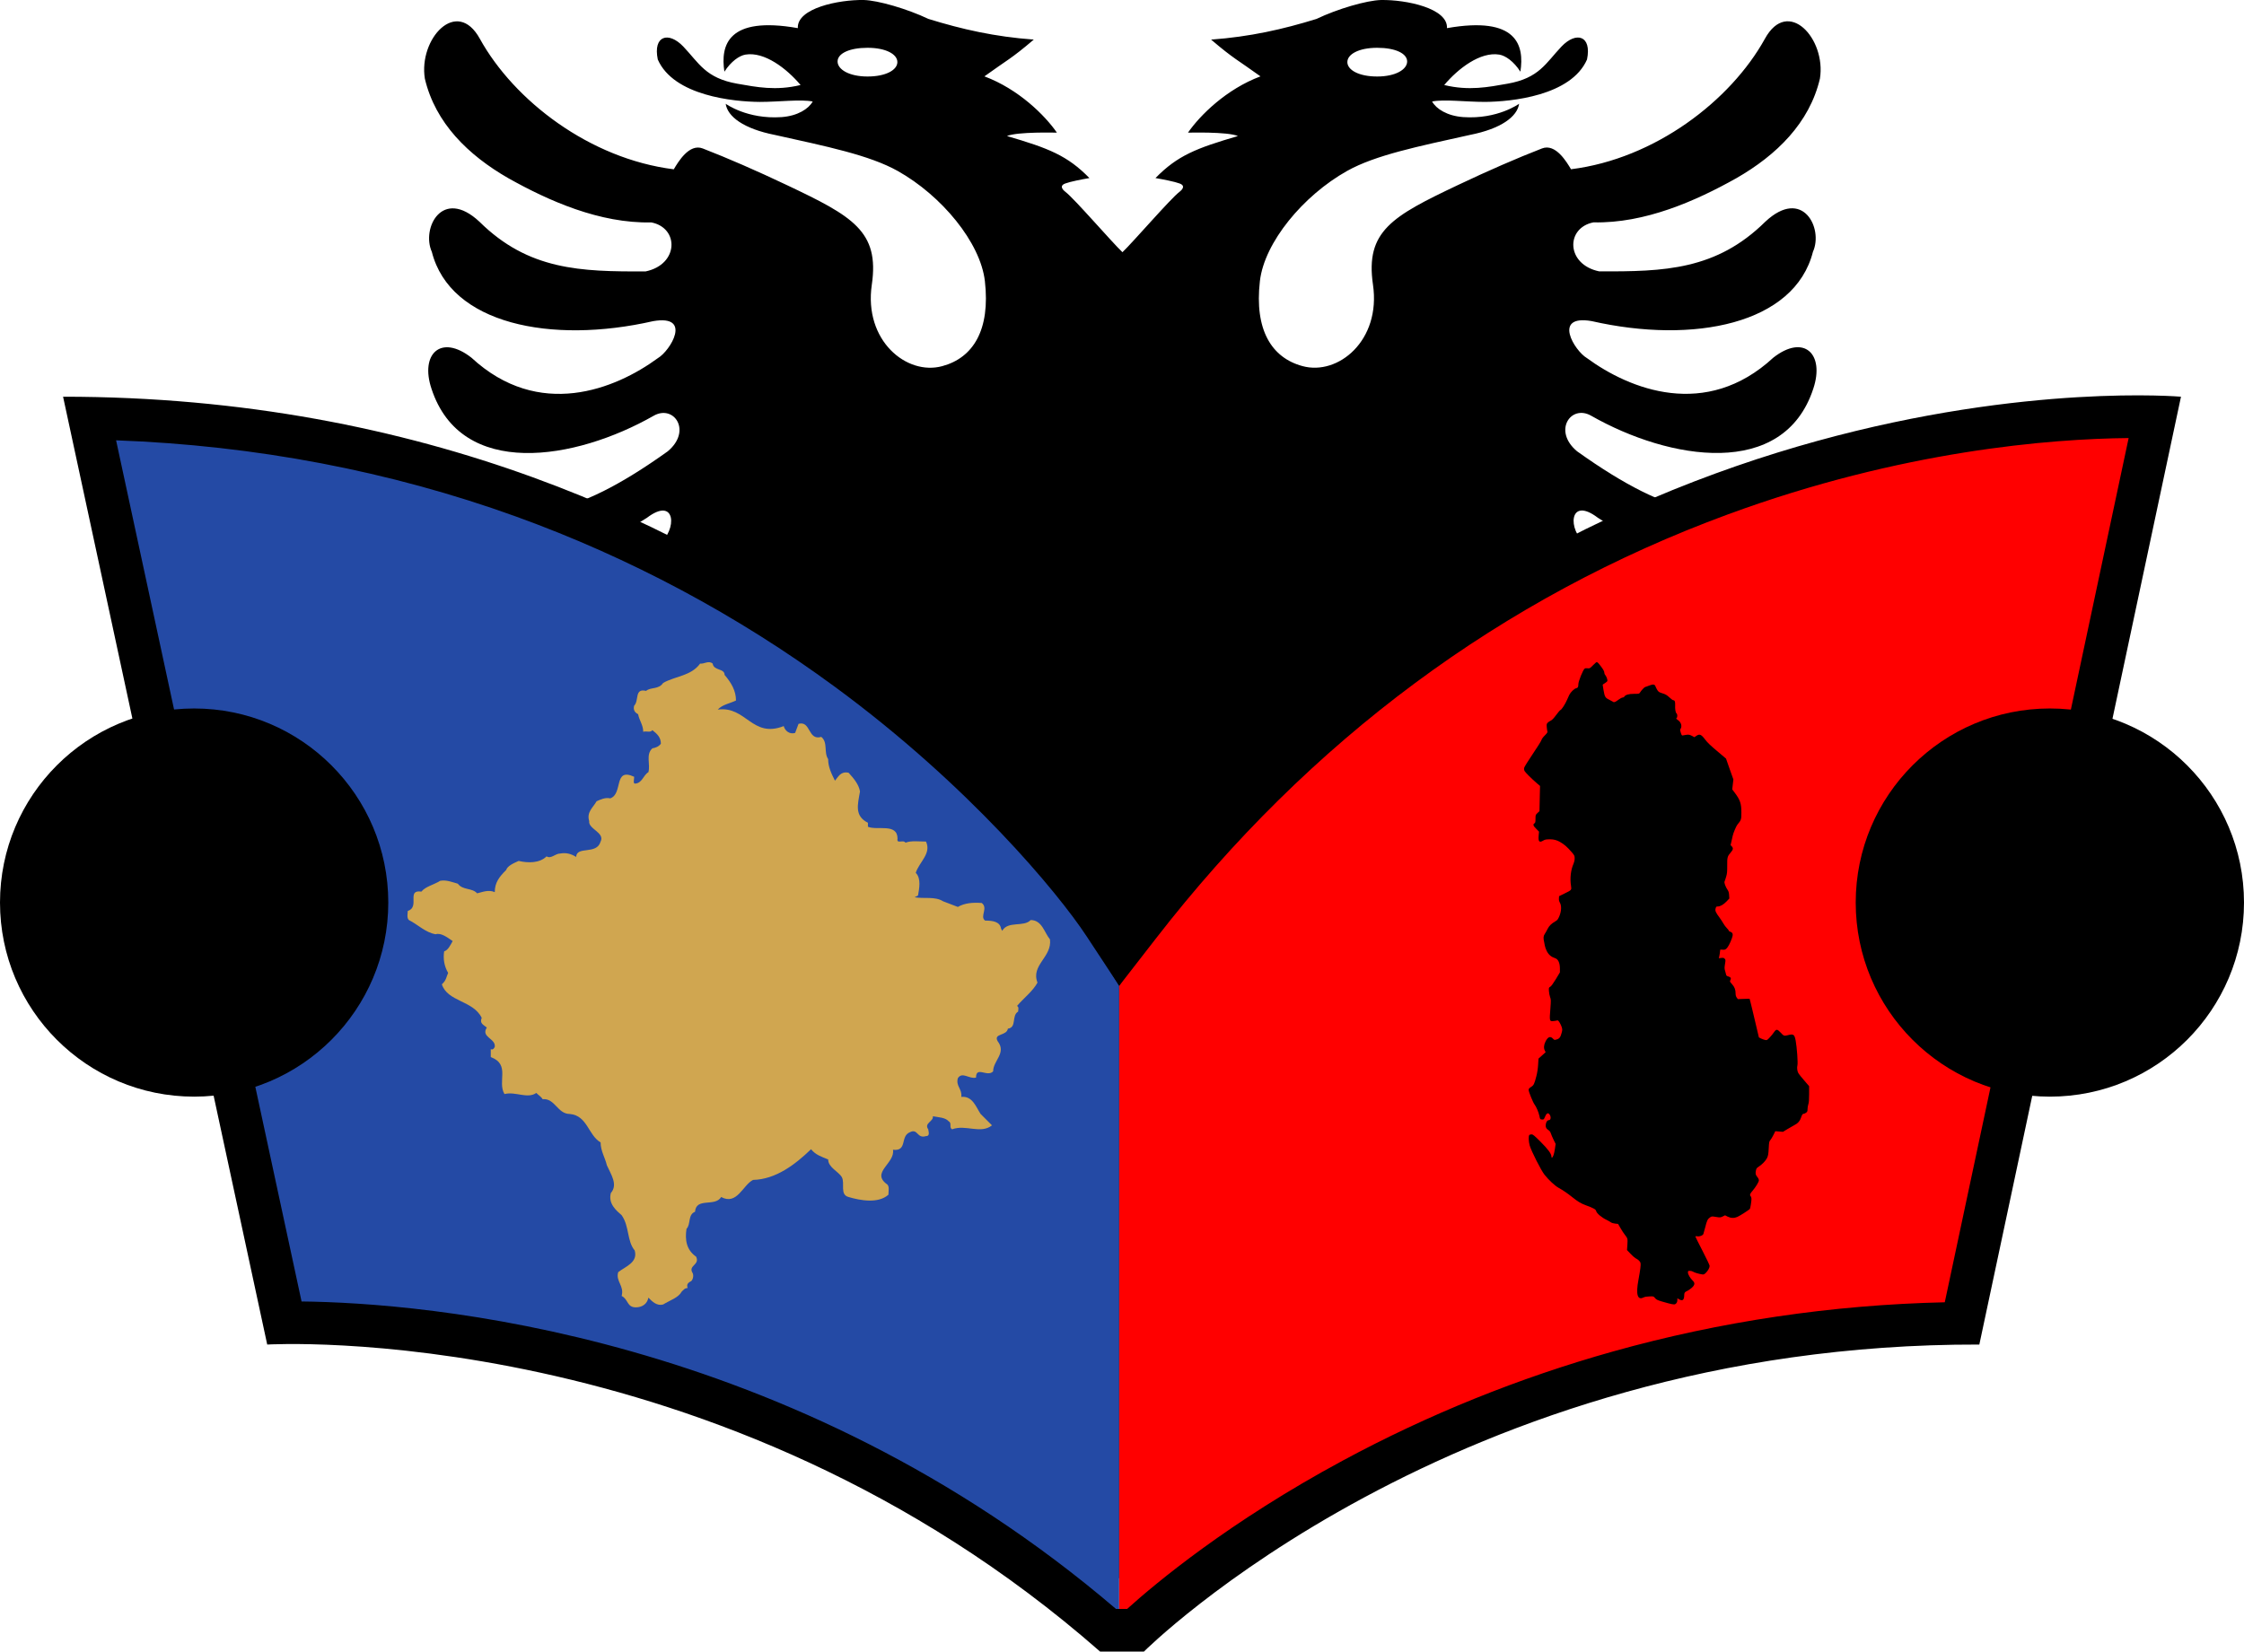 <?xml version="1.0" encoding="UTF-8"?>
<svg id="Layer_1" data-name="Layer 1" xmlns="http://www.w3.org/2000/svg" viewBox="0 0 1079 794.36">
  <defs>
    <style>
      .cls-1 {
        fill: red;
      }

      .cls-2 {
        fill: #d0a650;
      }

      .cls-3 {
        fill: #244aa5;
      }

      .cls-4 {
        fill-rule: evenodd;
      }
    </style>
  </defs>
  <path class="cls-4" d="m585.89,692.41c-10.72-9.3-23.72-28.12-23.54-46.27.96-13.53,10.24-21.39,16.24-4.87,8.48,18.23,26.66,48.38,51.71,30.7,10.95-8.03,10.78-19.86-4.23-18.51-18.53-1.27-29.92-11.47-38.21-37.72-1.51-14.44,4.5-14.08,12.88-4.79,10.78,12.36,32.22,31.05,55.87,21.03,13.15-5.51,16.86-16.88-3-19.68-18.8.27-34.15-11.92-49.43-30.51-8.38-10.29,3.98-20.67,11.4-11.92,6.62,5.68,15.88,16.16,23.83,17.6,9.18,1.8,20.57.91,33.18-5.77,13.6-11.38,9.18-19.59-7.32-21.48-12.79.63-19.76,5.5-36.27-5.51-29.66-20.05-53.25-46.84-56.93-79.07-2.42-21.19,8.98-27.61,18.45-25.17,25.77,6.63,42.63,54.79,60.46,81.24,5.84,7.62,11.2,7.75,14.99,5.4,7.15-6.13,12.86-11.17,20.02-18.03,0,0,52.46,9.43,81.02,18.74l-31.81,11.3c-12.04-6.65-26.58.52-26.58,12.06-11.4,7.88-10.48,17.12-5.56,26.04,1.5-6.21,2.78-14.27,11.78-15.35,12.85,5.31,27.82-2.27,27.82-12.3l37.52-14.75,37.91,21.46c0,14.51,13.74,19.1,28.05,15.19,6.74,4.18,11.07,11.44,13.35,19.21,4.22-11.2,3.34-19.1-3.27-24.6,3.79-14.48-16.49-28.4-32.2-19.13l-27.27-15.66,46.68-1.31c5.42,9.59,25,10.12,30.71,0,4.88-1.34,9.01-2.19,18.53,4.89-3-11.45-8.84-16.34-17.59-16.34-6.65-11.79-30.73-11.73-34.21,1.54l-48.61,1.35,28.84-20.54c10.77,6.36,25.87-.71,28.9-12.26,4.29-5.1,9.59-7.5,20.01-4.04-5.37-9.51-12.94-12.35-26.6-5.89-12.47-9.45-28.9,2.01-26.4,11.52l-38.38,26.11c-27.86-8.31-78.3-21.25-78.3-21.25,6.01-6.32,12.1-12.19,18.1-18.6,2.17-3.75-1.14-8.12-5.74-9.03-45.01-9.29-70.78-27.43-86.4-73.55-6.53-19.32,7.59-25.09,12.44-13.27,6.71,16.43,14.12,34.39,34.33,48.3,6.97,4.87,27.72.89,15.45-10.75-12.71-10.47-18.18-14.97-24.44-40.43,0-12.9,13.15-18.68,20.48-6.32,7.85,25.36,8.65,36.28,22.85,52.62,10.76,12.37,24.8,20.67,31.77,20.49,12.54-.17,25.16-13.72,8.39-23.56-24.63-9.84-33.63-23.28-37.25-36.11-3.96-22.38.37-33.21,13.86-22.2,19.14,21.75,55.69,62.27,74.83,81.14,21.45,16.43,46.07,16.96,65.66.27,11.21-12.91,7.24-26.8-10.32-23.83-39.62,3.34-69.63-16.33-102.55-69.5-6.45-12-8.21-29.24,6.01-16.42,16.41,22.2,40.33,41.07,62.58,49.19,22.33,8.02,40.76,3.59,47.91-3.43,8.62-8.62,6.35-30.32-8.56-25.09-12.27,4.33-29.57,5.41-47.56-1.54-18.01-7.04-36.72-22.2-56.58-47.92-6.8-14.53-4.59-26.8,9.18-19.32,32.57,27.63,74.58,50,96.02,36.56,15.8-9.84,16.07-35.11-3.96-33.48-40.34,5.5-55.6-3.43-94.35-37.63-8.82-6.59-8.21-23.3,5.82-12.64,32.57,21.03,77.05,29.24,94.53,18.23,15.71-9.84,13.41-39.9-13.06-29.25-21.19,12.91-44.57,12.55-91.44-20.93-11.82-9.84-3-22.66,6.7-17.15,37.69,21.48,92.59,30.68,106.88-13,5.56-16.69-4.5-26.44-19.24-14.89-32.39,29.96-69.11,15.25-89.66.17-5.89-3.47-16.69-21.03,2.28-17.77,49.08,11.19,97.62,1.44,106.44-33.31,5.12-11.28-4.95-31.23-22.86-14.53-23.56,23.28-48.54,24.09-79.95,23.92-15.98-3.34-16.15-20.94-2.74-23.56,24.8.53,49.25-10.3,68.84-21.31,19.15-11.01,35.04-26.44,40.07-47.83,3.09-19.13-15.36-39.44-26.48-19.13-16.42,29.69-52.78,57.67-93.21,62.72-2.1-3.52-7.41-12.55-13.94-10.01-11.87,4.6-26.01,10.76-40.58,17.68-31.39,14.91-44.47,22.09-40.7,47.84,3.94,26.87-16.78,43.86-33.89,39.17-14.92-4.02-23.16-17.5-20.48-40.88,2.14-18.63,20.85-41.17,41.93-52.99,13.65-7.64,34.25-11.81,59.05-17.32,15.09-2.97,22.78-8.84,23.66-14.99,0,0-10.32,7.55-26.83,6.42-7.81-.56-13.04-3.99-15.01-7.5,5.74-1.17,16.15.19,25.5.19,12.44-.1,41.33-2.89,48.99-20.4,2.38-11.55-5.21-13.63-12.27-6.23-7.59,8-10.72,15.19-25.94,17.87-9.27,1.63-18.53,3.52-30.45.64,6.71-7.97,17.38-16.13,26.48-14.63,2.99.5,6.97,3.26,10.15,8.22,1.95-12.64-1.51-26.9-35.31-20.95.54-9.56-19.59-13.72-31.68-13.53-6.88.17-20.92,4.24-31.06,9.1-16.07,4.97-31.95,8.58-50.67,9.94,10.86,9.29,12.89,9.84,23.74,17.68-16.41,6.13-29.12,18.77-34.86,27.08,0,0,19.15-.54,24.01,1.63-20.04,5.86-29.05,9.38-39.64,20.21,3.71.63,9.27,1.72,11.65,2.62,2.48.9,1.84,2.52-.17,4.06-4.32,3.3-22.16,24.02-27.36,28.98-5.21-4.96-23.05-25.68-27.36-28.98-2.01-1.53-2.65-3.16-.17-4.06,2.38-.91,7.94-1.99,11.65-2.62-10.59-10.83-19.59-14.35-39.64-20.21,4.85-2.16,24.01-1.63,24.01-1.63-5.74-8.31-18.45-20.95-34.86-27.08,10.85-7.85,12.88-8.4,23.74-17.69-18.72-1.35-34.6-4.96-50.67-9.94C436.23,4.25,422.2.18,415.31,0c-12.09-.19-32.22,3.97-31.68,13.53-33.8-5.96-37.25,8.31-35.31,20.95,3.19-4.96,7.16-7.72,10.15-8.22,9.1-1.5,19.76,6.65,26.48,14.63-11.92,2.89-21.19.99-30.45-.63-15.23-2.69-18.35-9.88-25.94-17.87-7.06-7.4-14.65-5.32-12.27,6.23,7.66,17.51,36.55,20.3,48.99,20.4,9.35,0,19.76-1.36,25.5-.19-1.97,3.51-7.2,6.94-15.01,7.5-16.52,1.13-26.83-6.42-26.83-6.42.88,6.14,8.56,12.01,23.66,14.99,24.8,5.51,45.4,9.69,59.05,17.33,21.08,11.82,39.78,34.35,41.92,52.99,2.67,23.38-5.56,36.86-20.48,40.88-17.11,4.69-37.83-12.29-33.89-39.17,3.77-25.75-9.31-32.94-40.7-47.84-14.56-6.92-28.71-13.08-40.58-17.68-6.53-2.54-11.83,6.49-13.94,10.02-40.43-5.05-76.79-33.04-93.21-62.72-11.12-20.31-29.57,0-26.48,19.13,5.04,21.39,20.92,36.83,40.07,47.83,19.59,11.01,44.04,21.84,68.84,21.31,13.41,2.61,13.24,20.21-2.74,23.56-31.42.17-56.4-.63-79.95-23.92-17.91-16.7-27.98,3.25-22.86,14.53,8.83,34.75,57.37,44.5,106.44,33.31,18.97-3.26,8.17,14.3,2.28,17.77-20.55,15.07-57.27,29.79-89.66-.17-14.74-11.55-24.8-1.8-19.24,14.89,14.29,43.68,69.19,34.48,106.88,13,9.71-5.51,18.52,7.31,6.7,17.15-46.86,33.48-70.25,33.84-91.44,20.93-26.48-10.65-28.78,19.41-13.06,29.25,17.48,11.01,61.95,2.8,94.52-18.23,14.04-10.66,14.64,6.04,5.82,12.64-38.75,34.2-54.01,43.13-94.35,37.63-20.03-1.63-19.77,23.64-3.96,33.48,21.44,13.44,63.45-8.93,96.02-36.56,13.77-7.49,15.98,4.79,9.18,19.32-19.86,25.72-38.57,40.88-56.58,47.92-18,6.95-35.29,5.87-47.56,1.54-14.91-5.24-17.18,16.47-8.56,25.09,7.15,7.02,25.59,11.46,47.92,3.43,22.24-8.12,46.17-26.99,62.57-49.19,14.22-12.82,12.45,4.41,6.01,16.42-32.92,53.17-62.93,72.85-102.55,69.5-17.56-2.97-21.54,10.92-10.33,23.83,19.59,16.69,44.21,16.16,65.66-.27,19.14-18.87,55.69-59.39,74.83-81.14,13.5-11.01,17.83-.17,13.87,22.2-3.63,12.82-12.62,26.27-37.25,36.11-16.77,9.84-4.15,23.38,8.39,23.56,6.97.19,21-8.12,31.77-20.48,14.2-16.34,15.01-27.26,22.85-52.62,7.33-12.36,20.48-6.58,20.48,6.32-6.26,25.46-11.74,29.96-24.44,40.43-12.27,11.64,8.48,15.62,15.45,10.75,20.21-13.91,27.62-31.87,34.33-48.3,4.85-11.81,18.98-6.04,12.44,13.27-15.62,46.12-41.39,64.26-86.4,73.56-4.6.91-7.91,5.28-5.74,9.03,6,6.41,12.09,12.27,18.1,18.6,0,0-50.45,12.94-78.31,21.25l-38.38-26.11c2.49-9.51-13.94-20.97-26.4-11.52-13.67-6.45-21.23-3.61-26.6,5.9,10.42-3.46,15.71-1.07,20.01,4.04,3.03,11.55,18.13,18.62,28.9,12.26l28.84,20.54-48.61-1.35c-3.48-13.27-27.56-13.33-34.21-1.54-8.75,0-14.59,4.89-17.59,16.34,9.52-7.08,13.65-6.22,18.53-4.89,5.71,10.12,25.29,9.59,30.71,0l46.68,1.31-27.27,15.66c-15.7-9.27-35.99,4.65-32.2,19.13-6.61,5.49-7.49,13.4-3.27,24.6,2.28-7.76,6.62-15.02,13.36-19.21,14.3,3.92,28.04-.68,28.04-15.19l37.91-21.46,37.52,14.75c0,10.03,14.97,17.62,27.82,12.3,9,1.07,10.28,9.14,11.78,15.34,4.92-8.91,5.83-18.15-5.56-26.03,0-11.54-14.53-18.71-26.58-12.06l-31.81-11.3c28.56-9.31,81.02-18.73,81.02-18.73,7.15,6.85,12.86,11.89,20.02,18.03,3.79,2.35,9.16,2.22,14.99-5.4,17.83-26.46,34.69-74.61,60.46-81.24,9.47-2.44,20.87,3.98,18.45,25.17-3.69,32.22-27.27,59.02-56.93,79.07-16.5,11.01-23.47,6.14-36.27,5.51-16.5,1.89-20.92,10.1-7.32,21.48,12.61,6.68,24,7.57,33.18,5.77,7.94-1.44,17.21-11.92,23.83-17.6,7.42-8.76,19.78,1.63,11.4,11.92-15.28,18.59-30.63,30.78-49.43,30.51-19.86,2.8-16.15,14.17-3,19.68,23.66,10.01,45.1-8.67,55.87-21.03,8.38-9.29,14.39-9.65,12.88,4.79-8.3,26.26-19.68,36.45-38.21,37.72-15.01-1.36-15.18,10.47-4.23,18.51,25.05,17.69,43.24-12.46,51.71-30.7,6-16.52,15.27-8.66,16.24,4.87.18,18.15-12.82,36.97-23.54,46.27-10.72,9.3,46.22,68.41,46.22,68.41,0,0,56.94-59.11,46.22-68.41h0ZM662.2,22.99c-8.86,0-14.34,3.1-14.34,6.87s5.47,6.94,14.34,6.94,14.41-3.4,14.41-7.23-5.6-6.58-14.41-6.58h0Zm-245.05,0c8.86,0,14.34,3.1,14.34,6.87s-5.47,6.94-14.34,6.94-14.41-3.4-14.41-7.23,5.6-6.58,14.41-6.58h0Z"/>
  <polygon class="cls-3" points="538.15 474.13 538.15 784.61 418.77 703.91 289.29 653.32 136.93 635.25 41.17 198.03 186.69 214.9 324.82 270.9 400.1 311.25 492.24 399.78 538.15 474.13"/>
  <polygon class="cls-1" points="538.15 474.13 538.15 784.61 657.52 703.91 787 653.32 939.36 635.25 1035.12 198.03 889.6 214.9 751.47 270.9 676.19 311.25 584.05 399.78 538.15 474.13"/>
  <path d="m539.52,438.93S377.22,190.81,30.33,190.81l98.16,455.89s217.41-13.01,400.48,147.67h21.08s148.15-148.27,401.69-147.67l96.96-455.89s-296.9-25.9-509.19,248.12Zm395.59,187.44c-54.32,1.24-107.91,9.19-159.52,23.66-45.12,12.66-88.82,30.3-129.9,52.46-54.73,29.51-90.02,59-103.73,71.38h-5.34c-156.09-133.47-333.58-147.25-391.62-147.89L55.82,211.78c67.17,2.48,131.76,14.79,192.35,36.68,54.61,19.74,106.18,47.28,153.26,81.87,64.44,47.34,107.29,99.09,120.95,119.85l15.77,23.96,17.58-22.65c74.01-95.53,166.6-164.21,275.2-204.12,83.64-30.74,155.08-36.31,192.6-36.68l-88.41,415.69Z"/>
  <path id="path26" class="cls-2" d="m348.41,324.62c3.28,3.83,5.48,7.66,5.48,12.31-2.76,1.36-6.56,1.92-8.76,4.38,13.68-1.92,16.4,13.94,31.72,7.92.56,2.2,2.75,4.11,5.48,3.29l1.64-4.37c6.01-1.64,4.36,8.2,10.95,6.28,3.28,2.74,1.09,7.38,3.28,10.68,0,3.82,1.64,7.1,3.28,10.38,1.64-1.9,2.73-4.64,6.56-3.82,2.73,3,4.92,5.74,5.48,9.02-1.11,6.3-2.75,11.76,3.81,15.04v1.92c4.39,1.92,14.24-1.92,14.24,5.74-.56,2.74,2.72.28,3.84,1.92,2.73-1.1,6.56-.54,9.84-.54,2.73,5.74-3.28,9.84-4.92,15.04,2.72,2.73,1.64,7.66,1.08,10.93l-1.64.82c4.36.82,9.84-.53,13.68,1.93l7.12,2.72c3.28-1.9,7.09-2.2,11.48-1.9,3.28,2.46-1.11,6.56,1.64,8.47,3.84,0,7.12.56,7.65,3.84l.56,1.08c2.73-4.92,10.4-1.64,13.68-5.18,5.48,0,6.56,6.01,9.28,9.29,1.11,8.49-9.28,12.33-6,20.8-2.2,4.1-6.56,7.38-9.84,11.22,1.08.56.53,1.9.53,2.72-3.28,1.93-.53,7.67-4.92,8.2-.53,3.57-7.09,2.2-4.92,6.03,4.39,5.74-2.17,9.29-2.17,14.5-2.75,3.02-8.23-2.75-8.23,3.02-3.28.82-6.56-3.02-8.73.26-1.11,3.84,2.17,5.18,1.64,9.02,5.45-.56,7.09,4.92,9.29,8.2l5.48,5.48c-5.48,4.36-12.6-.56-19.16,1.9-1.64-.82,0-2.99-1.64-3.81-1.64-1.93-4.92-1.93-7.65-2.46.53,2.46-4.39,3.28-2.2,6.27,0,.82,1.08,3.28-1.08,3.28-4.39,1.38-3.84-3.81-7.67-1.9-4.92,1.9-1.08,9.29-8.2,8.47,1.08,6.59-10.93,10.96-2.73,16.7,1.08,1.08.53,3.28.53,4.92-4.92,4.39-13.65,2.75-19.13,1.11-4.39-1.11-1.64-6.59-3.28-9.58-1.64-2.75-6.56-4.66-6.56-8.49-3.28-1.35-6.03-2.19-8.23-4.92-7.65,7.38-16.96,14.5-27.89,14.76-4.92,2.46-7.67,12.33-15.32,8.23-3,4.92-12.04,0-12.58,7.09-3.56,1.38-1.92,6.03-4.1,8.2-.82,5.48,0,10.13,4.64,13.42,1.92,4.1-4.1,4.1-1.64,7.94.56,1.35,0,3.28-.82,3.84-1.64.82-2.18,1.64-1.64,3.28-1.36,0-1.92.82-3,1.9-1.38,2.73-5.74,4.1-8.76,6.01-3,.82-5.2-1.35-7.1-3.28-.56,3.02-3.02,4.66-6.02,4.66-4.38,0-3.56-3.84-6.84-5.48,1.36-4.92-3.02-7.09-1.64-11.48,3.56-2.72,9.56-4.66,7.92-10.4-3.82-4.63-2.46-11.48-6.28-16.96-2.46-2.17-6.56-5.45-5.2-10.66,3.56-4.1,0-9.02-1.92-13.39-.82-3.57-3-6.85-3-10.96-6.02-3.54-6.3-12.86-14.78-13.68-6.02,0-7.1-7.65-13.12-7.12-.56-1.08-1.92-1.9-3.02-2.99-4.36,2.99-9.84-.82-15.31.53-3.56-6.01,3-14.21-6.58-17.78v-3.81c1.1.53,1.64-.56,1.92-1.11.54-4.1-6.84-4.63-3.82-9.29-1.64-1.38-3.56-1.93-2.46-4.66-4.12-8.47-16.42-7.65-19.16-16.14,2.2-1.9,2.2-3.84,3.02-5.48-1.92-3.28-2.46-6.83-1.92-10.37,1.92-.56,3-3.02,4.1-4.95-2.46-1.64-5.46-4.1-8.2-3.28-4.92-.82-8.48-4.63-12.86-6.83-1.1-1.08-.54-3.02-.54-4.36,6.02-1.93-.82-10.41,6.56-9.31,1.92-2.46,6.02-3.28,9.02-5.2,3.02-.54,5.48.56,8.48,1.38,2.46,3.27,6.84,1.9,9.3,4.64,2.46-.56,5.48-1.92,8.48-.56,0-4.64,2.18-7.38,5.48-10.66.54-1.9,3.54-3.28,6.01-4.36,4.66,1.08,10.12,1.08,13.42-2.2,2.18,1.38,4.1-1.36,6.56-1.36,3-.56,5.46.26,7.66,1.64.26-5.48,9.84-.82,11.76-7.38,2.18-4.38-6.02-6.02-5.48-9.86-1.36-4.38,1.92-6.56,3.56-9.56,1.92-.82,4.1-1.92,6.56-1.38,6.3-2.18,1.38-15.04,11.5-10.38,0,1.36-.56,3,.26,3.28,3.56,0,4.11-4.11,6.58-5.48,1.08-3.82-1.38-8.48,1.9-11.48,1.64-.28,3.02-.82,4.1-2.2,0-3-1.64-4.64-4.1-6.56-.82,1.37-3,.28-4.38.82,0-3.28-1.91-5.46-2.46-8.48-1.64-.82-2.46-2.18-1.9-4.1,2.46-2.46,0-8.48,5.74-7.11,2.18-1.91,6.02-.55,8.2-3.83,5.74-3.28,13.4-3.28,17.78-9.3,1.92.28,4.1-1.64,6.02,0,.54,3.56,5.74,2.18,5.74,5.47"/>
  <circle cx="93.35" cy="434.11" r="93.35"/>
  <circle cx="985.65" cy="434.11" r="93.35"/>
  <path d="m765.92,320.03c-1.45,1.48-1.58,1.53-2.54,1.4-.64-.1-1.17-.03-1.45.2-.79.61-3,6.08-3,7.48,0,1.32-.25,1.78-1.09,1.93-.89.18-2.62,1.88-3.28,3.21-.23.48-.74,1.58-1.09,2.42-.84,1.96-2.59,4.66-3.13,4.83-.25.08-1.17,1.17-2.09,2.42-1.17,1.58-1.93,2.39-2.59,2.7-.51.23-1.2.69-1.5,1.02-.48.53-.53.79-.41,2.19.08.89.23,1.81.31,2.04.13.31-.23.84-1.22,1.83-.84.81-1.53,1.76-1.65,2.26-.13.48-2.01,3.51-4.2,6.72-2.16,3.21-4.02,6.18-4.1,6.61-.13.51-.05,1.07.18,1.53.38.74,3.43,3.76,6.03,6l1.42,1.2-.1,3.76c-.03,2.06-.1,4.78-.13,6.05l-.05,2.31-.94.89c-.94.89-.97.94-.97,2.77,0,1.6-.08,1.93-.51,2.21-.81.51-.61,1.17.86,2.62l1.35,1.37-.18,1.91c-.25,2.87.31,3.51,2.14,2.42.94-.56,1.4-.64,3.49-.64q2.39,0,4.53,1.2c2.19,1.25,3.49,2.39,5.83,5.09,1.25,1.48,1.32,1.65,1.32,2.93,0,.81-.23,1.81-.53,2.49-1.32,2.93-1.81,7.1-1.22,10.66.31,2.04.33,2.01-3.15,3.71l-2.59,1.27-.08,1.09c-.05.76.08,1.37.46,2.01.86,1.48.76,4.07-.23,6.46-.69,1.6-.94,1.96-1.88,2.49-1.93,1.12-3.03,2.16-3.79,3.69-.43.84-1.04,1.96-1.4,2.49-.64.94-.71,1.93-.25,3.89.08.28.2,1.02.31,1.65s.51,1.78.89,2.54c.94,1.88,2.14,2.87,4.12,3.54,1.4.46,2.24,2.26,2.24,4.86v1.93l-1.96,3.28c-1.27,2.09-2.24,3.41-2.7,3.66-.69.38-.71.46-.61,2.06.05.92.31,2.21.56,2.9.43,1.14.43,1.55.15,5.34-.51,6.28-.48,6.38,1.48,6.18.64-.05,1.4-.18,1.68-.28.41-.15.66.05,1.22.92.38.61.86,1.63,1.07,2.29.31,1.07.31,1.4-.03,2.65-.56,2.19-1.07,2.87-2.39,3.26-1.12.33-1.14.31-1.81-.38-1.25-1.35-2.42-.89-3.54,1.3-.86,1.7-.99,3.26-.36,4.45l.38.76-1.7,1.55-1.73,1.55-.18,2.9c-.1,1.81-.41,3.89-.84,5.52-.99,3.87-1.27,4.4-2.57,5.21-.94.61-1.14.86-1.14,1.48,0,.86,2.11,6.03,2.82,6.94.84,1.07,1.98,3.76,2.34,5.49.33,1.63.33,1.65,1.22,1.73.86.08.92.03,1.5-1.32.81-1.96,1.63-2.16,2.42-.66.53,1.02.25,2.29-.51,2.29s-1.35.71-1.55,1.98c-.2,1.32.18,2.16,1.3,2.85.53.33.92.86,1.14,1.58.2.61.79,1.98,1.32,3.08l.97,1.96-.38,2.57c-.33,2.34-.97,4.04-1.45,4.04-.1,0-.2-.25-.2-.59,0-1.27-1.68-3.54-5.21-7.05-3.03-3.03-3.69-3.56-4.32-3.56-.43,0-.92.13-1.09.31-.46.46-.36,3.15.18,5.04.79,2.75,5.49,12.01,7.15,14.09,2.06,2.57,4.96,5.27,6.74,6.26,2.19,1.22,4.3,2.67,6.36,4.32,2.75,2.24,4.4,3.23,6.72,4.07,3.74,1.37,4.81,1.96,4.99,2.8.23,1.09,2.72,3.18,5.14,4.3.61.28,1.4.76,1.81,1.04.43.33,1.3.59,2.16.69l1.42.15,1.2,2.06c.64,1.12,1.55,2.52,2.01,3.08,1.4,1.76,1.45,1.96,1.27,4.81l-.18,2.62,1.6,1.7c.86.94,2.01,1.93,2.49,2.21,1.37.71,2.24,1.55,2.42,2.34.2.81-.13,3.33-1.02,8.14-1.3,6.92-.46,9.87,2.42,8.42.61-.31,1.58-.48,2.87-.51,1.96-.08,1.98-.08,2.7.79.59.74,1.12.99,3.23,1.63,4.6,1.35,5.9,1.6,6.46,1.3.69-.36,1.04-1.04,1.04-2.04v-.79l.97.56c1.6.92,2.34.2,2.34-2.29q0-1.22,1.14-1.65c.61-.25,1.7-.97,2.42-1.6,1.58-1.42,1.7-2.37.51-3.51s-2.29-3-2.29-3.89c0-.76.05-.81.97-.81.53,0,1.22.2,1.55.43.61.41,2.65,1.02,4.3,1.27.71.13.99,0,1.76-.71,1.04-1.02,1.86-2.49,1.86-3.36,0-.36-1.55-3.61-3.43-7.25-1.88-3.64-3.43-6.74-3.43-6.87,0-.18.36-.23.86-.13,1.22.2,2.67-.36,2.98-1.12.13-.33.53-1.78.89-3.21.81-3.26,1.17-3.97,2.26-4.73.86-.59.94-.59,2.93-.25,1.96.31,2.11.31,3.21-.23l1.14-.56,1.25.64c1.53.76,3.1.81,4.63.15,1.35-.59,5.85-3.49,6.08-3.92.23-.41.74-3.74.74-4.78,0-.46-.18-1.04-.43-1.3-.48-.56-.28-1.2.89-2.52,1.53-1.76,3.1-4.32,3.1-5.06,0-.41-.28-1.07-.64-1.48-.92-1.09-1.09-1.76-.81-3.15.2-1.04.41-1.37,1.17-1.83,1.76-1.12,3.56-2.98,4.2-4.3.53-1.12.66-1.86.81-4.63.15-2.95.23-3.38.74-3.94.33-.36.99-1.48,1.5-2.47l.92-1.86,1.86.15,1.83.15,2.16-1.32c1.2-.71,2.72-1.6,3.41-1.96,1.63-.81,2.59-1.93,3.1-3.51.51-1.53.79-1.91,1.37-1.91.23,0,.74-.23,1.12-.53.56-.43.66-.74.66-1.73,0-.69.18-1.73.38-2.31.28-.79.38-2.16.38-4.88v-3.82l-1.48-1.7c-2.11-2.39-3.49-4.15-3.79-4.73-.46-.86-.64-2.59-.36-3.56.31-1.09-.25-8.8-.84-11.93-.59-3.03-1.04-3.31-3.87-2.57-1.68.43-1.86.38-3.46-1.37-1.53-1.63-2.01-1.65-3.08-.1-.43.66-1.37,1.83-2.09,2.57-1.17,1.25-1.32,1.35-2.11,1.2-.48-.08-1.37-.41-1.98-.69l-1.09-.56-.66-2.8c-.36-1.55-.92-3.97-1.27-5.37-.33-1.4-.92-3.87-1.3-5.47s-.81-3.38-.97-3.94l-.28-1.02-2.82.08-2.82.1-.56-.76c-.36-.53-.53-1.14-.53-1.96,0-1.83-.48-3.1-1.73-4.5-1.04-1.14-1.12-1.3-.81-1.83.51-.97.23-1.5-.89-1.83-.69-.18-1.04-.43-1.09-.76-.03-.25-.25-1.07-.48-1.81-.38-1.17-.38-1.55-.1-3.38.33-1.91.31-2.09-.13-2.57-.41-.46-.69-.51-1.68-.41l-1.17.15.2-.81c.18-.66.41-2.24.48-3.26.03-.1.51-.1,1.12-.05.84.1,1.22,0,1.78-.43.76-.61,1.83-2.57,2.72-5.04.69-1.88.48-2.7-.76-3.15-.43-.13-.76-.38-.76-.56s-.41-.71-.92-1.2c-.48-.46-1.25-1.5-1.68-2.26s-1.25-2.01-1.81-2.77c-1.88-2.54-2.19-3.26-1.91-4.38.23-.89.36-.99,1.04-.99,1.22,0,2.8-.92,4.25-2.44l1.32-1.4-.1-1.6c-.05-1.04-.28-1.86-.59-2.31-1.12-1.58-1.91-3.74-1.6-4.3.13-.23.48-1.25.76-2.26.46-1.5.53-2.47.51-5.32-.05-3.97.1-4.53,1.7-6.36,1.17-1.32,1.3-2.06.48-2.93l-.56-.59.46-1.98c.25-1.07.51-2.21.56-2.49.2-1.17,1.7-4.73,2.26-5.39,1.83-2.19,1.91-2.44,1.91-5.77,0-4.4-.56-6.08-3.26-9.67l-1.14-1.5.28-2.39.28-2.39-1.78-4.99c-.97-2.75-1.76-5.01-1.76-5.04s-1.93-1.68-4.3-3.64c-2.98-2.47-4.71-4.15-5.6-5.34-2.01-2.7-2.77-3.03-4.38-1.96l-.92.64-1.22-.66c-1.04-.53-1.45-.61-2.52-.51-.71.1-1.53.23-1.81.31-.46.13-.59-.05-.99-1.25-.33-.97-.41-1.5-.23-1.73.97-1.25.46-3.26-1.09-4.35-.89-.64-1.04-.84-.74-1.02.48-.25.51-1.81.03-2.19-.51-.41-.79-2.11-.69-4.04.08-1.63-.2-2.34-.92-2.34-.23,0-1.07-.64-1.88-1.4-1.22-1.12-1.86-1.48-3.28-1.91-1.53-.46-1.88-.69-2.42-1.48-.33-.51-.74-1.32-.92-1.78-.38-1.14-1.12-1.25-3.13-.46-.89.36-1.73.66-1.86.66-.31,0-1.91,1.7-2.44,2.59-.43.69-.48.71-2.93.71-2.57,0-4.17.48-4.71,1.4-.1.2-.46.38-.79.38-.31,0-1.17.46-1.93,1.02-1.58,1.2-2.19,1.42-2.65,1.02-.2-.15-1.07-.61-1.93-1.04-1.83-.89-2.09-1.32-2.67-4.71-.2-1.2-.38-2.29-.38-2.39,0-.13.51-.51,1.14-.86.69-.41,1.14-.86,1.14-1.14,0-.74-.53-2.14-1.04-2.72-.28-.28-.48-.86-.48-1.27,0-.51-.46-1.35-1.42-2.65-1.45-1.93-1.81-2.29-2.26-2.29-.15,0-.94.69-1.78,1.55Z"/>
</svg>